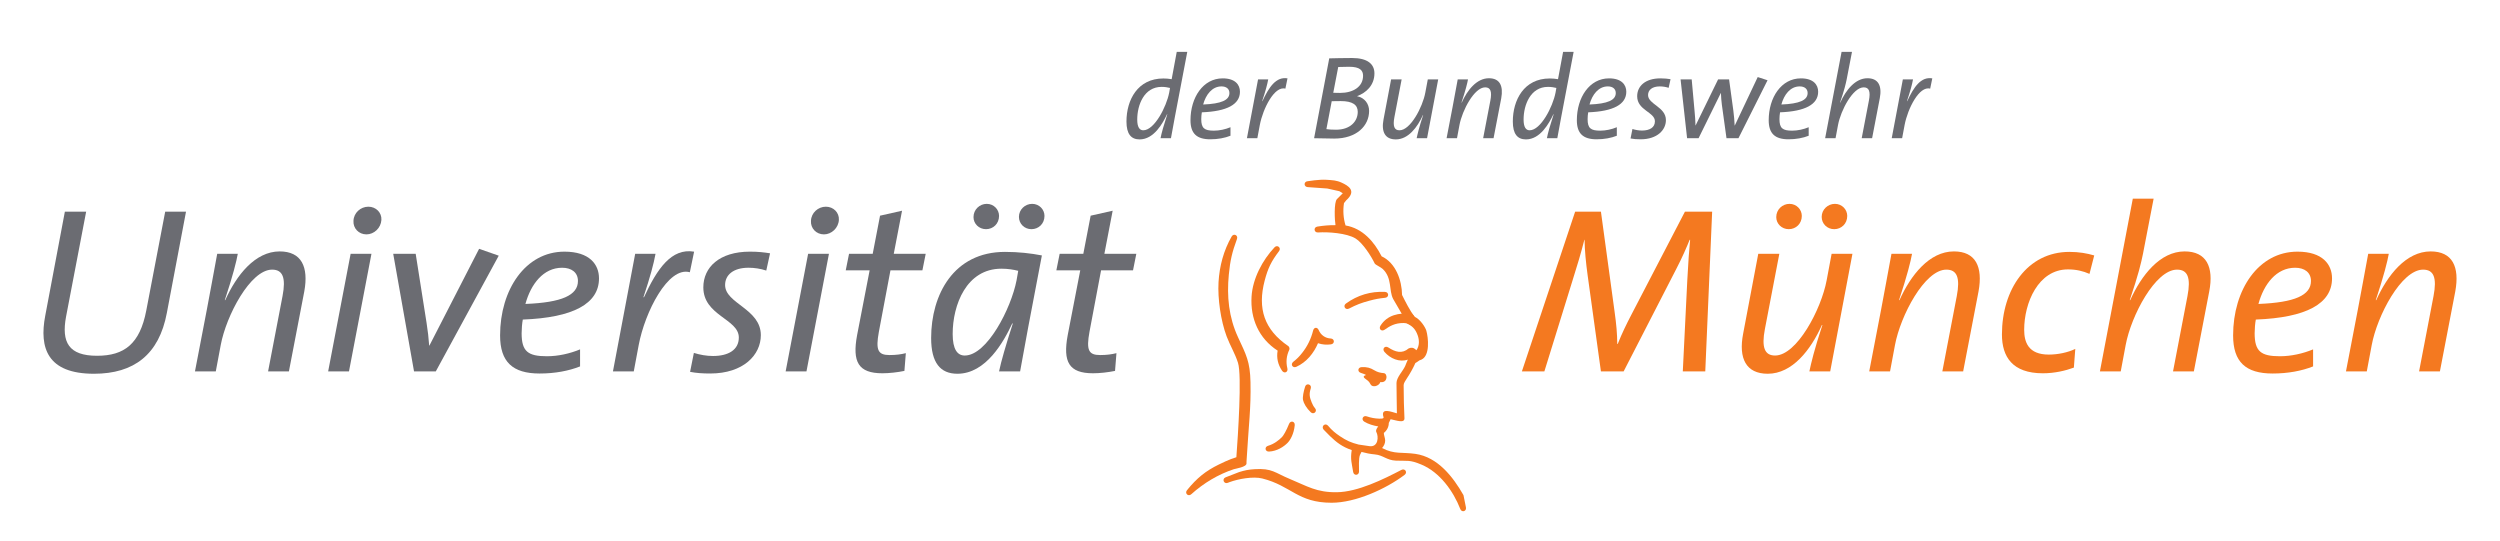 <?xml version="1.0" encoding="utf-8"?>
<!-- Generator: Adobe Illustrator 21.1.0, SVG Export Plug-In . SVG Version: 6.00 Build 0)  -->
<svg version="1.1" id="Ebene_1" xmlns="http://www.w3.org/2000/svg" xmlns:xlink="http://www.w3.org/1999/xlink" x="0px" y="0px"
	 viewBox="-7.471 -8.105 456.557 98.83" enable-background="new -7.471 -8.105 456.557 98.83" xml:space="preserve">
<g>
	<path fill="#6B6C72" d="M26.5,30.55h-3.802l-3.457,18.063c-1.167,6.093-4.019,8.254-8.989,8.254c-5.186,0-6.525-2.464-5.661-7.13
		L8.264,30.55H4.375L0.789,49.563C-0.335,55.44,1.177,60.151,9.69,60.151c7.303,0,11.883-3.5,13.309-11.106L26.5,30.55z"/>
	<path fill="#6B6C72" d="M48.099,45.112c0.821-4.494-0.519-7.303-4.494-7.303c-4.494,0-7.908,4.364-9.939,8.901h-0.086
		c1.512-4.581,2.117-7.043,2.377-8.47h-3.76c-0.562,3.155-1.339,7.173-1.901,10.241l-2.161,11.236h3.803l0.908-4.84
		c0.994-5.316,5.401-13.742,9.377-13.742c1.945,0,2.55,1.469,1.901,4.84l-2.636,13.742h3.803L48.099,45.112z"/>
	<path fill="#6B6C72" d="M62.181,32.062c0.086-1.339-0.994-2.42-2.376-2.42c-1.426,0-2.68,1.124-2.723,2.593
		c-0.086,1.339,0.951,2.463,2.376,2.463C60.841,34.698,62.094,33.531,62.181,32.062z M60.366,38.241h-3.803l-4.105,21.478h3.803
		L60.366,38.241z"/>
	<path fill="#6B6C72" d="M83.611,38.587l-3.587-1.253l-9.075,17.674h-0.043c-0.087-1.297-0.26-2.809-0.476-4.148l-1.988-12.618
		h-4.105l3.803,21.478h3.975L83.611,38.587z"/>
	<path fill="#6B6C72" d="M101.92,42.735c0-2.549-1.729-4.883-6.309-4.883c-7.13,0-11.754,6.957-11.754,15.298
		c0,4.84,2.291,6.957,7.217,6.957c2.809,0,5.315-0.476,7.389-1.297v-3.111c-1.858,0.777-4.019,1.254-6.05,1.254
		c-3.457,0-4.623-0.865-4.623-4.192c0-0.778,0.086-1.858,0.216-2.507C97.21,49.908,101.92,47.359,101.92,42.735z M98.075,43.211
		c0,2.593-2.938,3.932-9.593,4.191c0.994-3.63,3.284-6.611,6.698-6.611C96.908,40.791,98.075,41.655,98.075,43.211z"/>
	<path fill="#6B6C72" d="M119.289,37.853c-4.149-0.691-6.742,3.111-9.162,8.34l-0.087-0.043c1.254-3.76,1.858-6.05,2.204-7.908
		h-3.716l-4.062,21.478h3.803l0.907-4.84c1.123-5.964,5.358-14.391,9.334-13.267L119.289,37.853z"/>
	<path fill="#6B6C72" d="M133.159,38.155c-1.081-0.173-2.161-0.303-3.673-0.303c-5.574,0-8.513,2.852-8.513,6.524
		c0,5.186,6.482,5.748,6.482,9.162c0,2.246-1.901,3.37-4.71,3.37c-1.21,0-2.377-0.216-3.5-0.562l-0.692,3.457
		c1.08,0.216,2.247,0.303,3.673,0.303c6.093,0,9.248-3.414,9.248-7.001c0-4.84-6.525-5.747-6.525-9.161
		c0-1.815,1.469-3.154,4.278-3.154c1.081,0,2.204,0.173,3.241,0.518L133.159,38.155z"/>
	<path fill="#6B6C72" d="M145.729,32.062c0.087-1.339-0.994-2.42-2.376-2.42c-1.426,0-2.679,1.124-2.723,2.593
		c-0.086,1.339,0.951,2.463,2.377,2.463C144.39,34.698,145.643,33.531,145.729,32.062z M143.914,38.241h-3.803l-4.105,21.478h3.803
		L143.914,38.241z"/>
	<path fill="#6B6C72" d="M161.584,38.241h-5.833l1.512-7.864l-4.018,0.907l-1.34,6.957h-4.321l-0.605,3.025h4.365l-2.291,11.84
		c-0.907,4.884,0.216,6.958,4.624,6.958c1.253,0,2.766-0.174,4.018-0.433l0.259-3.241c-0.864,0.217-1.771,0.346-2.981,0.346
		c-2.118,0-2.55-0.907-1.945-4.234l2.118-11.235h5.834L161.584,38.241z"/>
	<path fill="#6B6C72" d="M182.8,38.544c-1.988-0.389-4.278-0.648-6.741-0.648c-9.377,0-13.482,7.821-13.482,15.729
		c0,4.537,1.686,6.525,4.797,6.525c5.229,0,8.47-5.877,10.025-9.205l0.087,0.044c-1.296,4.019-2.118,6.87-2.506,8.729h3.846
		C179.732,54.576,180.51,50.557,182.8,38.544z M178.479,41.353l-0.302,1.729c-0.994,5.143-5.402,13.741-9.464,13.741
		c-1.339,0-2.204-1.123-2.204-3.932c0-5.315,2.506-11.927,8.902-11.927C176.621,40.964,177.615,41.137,178.479,41.353z
		 M183.276,31.328c0-1.167-0.951-2.204-2.247-2.204c-1.296,0-2.42,1.037-2.42,2.377c0,1.253,0.994,2.248,2.29,2.248
		C182.195,33.748,183.276,32.754,183.276,31.328z M174.979,31.328c0-1.167-0.951-2.204-2.247-2.204c-1.296,0-2.42,1.037-2.42,2.42
		c0,1.21,0.994,2.204,2.29,2.204C173.898,33.748,174.979,32.754,174.979,31.328z"/>
	<path fill="#6B6C72" d="M200.048,38.241h-5.833l1.512-7.864l-4.019,0.907l-1.339,6.957h-4.321l-0.605,3.025h4.365l-2.291,11.84
		c-0.908,4.884,0.216,6.958,4.624,6.958c1.253,0,2.765-0.174,4.019-0.433l0.259-3.241c-0.864,0.217-1.771,0.346-2.982,0.346
		c-2.118,0-2.55-0.907-1.945-4.234l2.118-11.235h5.833L200.048,38.241z"/>
	<path fill="#F47920" d="M305.207,30.55h-4.97l-9.681,18.624c-1.08,2.074-1.772,3.5-2.592,5.531h-0.087
		c0-1.729-0.173-3.673-0.475-5.79l-2.506-18.365h-4.711l-9.723,29.169h4.105l5.1-16.465c0.906-2.852,1.598-5.186,2.203-7.562h0.043
		c0,1.858,0.26,4.321,0.562,6.525l2.42,17.502h4.148l9.637-18.755c1.08-2.074,1.857-3.889,2.419-5.272h0.087
		c-0.173,1.729-0.346,4.062-0.518,7.389l-0.821,16.638h4.105L305.207,30.55z"/>
	<path fill="#F47920" d="M330.828,38.241h-3.803l-0.907,4.84c-0.994,5.315-5.445,13.741-9.421,13.741
		c-1.901,0-2.506-1.469-1.857-4.84l2.636-13.741h-3.847l-2.765,14.606c-0.865,4.494,0.518,7.303,4.493,7.303
		c4.495,0,7.865-4.365,9.896-8.902h0.086c-1.512,4.581-2.074,7.044-2.377,8.471h3.804L330.828,38.241z M329.877,31.328
		c0-1.167-0.951-2.204-2.248-2.204c-1.297,0-2.419,1.037-2.419,2.377c0,1.253,0.993,2.248,2.29,2.248
		C328.796,33.748,329.877,32.754,329.877,31.328z M321.58,31.328c0-1.167-0.952-2.204-2.248-2.204c-1.297,0-2.42,1.037-2.42,2.42
		c0,1.21,0.994,2.204,2.29,2.204C320.499,33.748,321.58,32.754,321.58,31.328z"/>
	<path fill="#F47920" d="M353.854,45.112c0.822-4.494-0.518-7.303-4.493-7.303c-4.494,0-7.908,4.364-9.939,8.901h-0.086
		c1.513-4.581,2.117-7.043,2.376-8.47h-3.759c-0.562,3.155-1.34,7.173-1.901,10.241l-2.161,11.236h3.803l0.907-4.84
		c0.994-5.315,5.402-13.742,9.378-13.742c1.944,0,2.55,1.469,1.901,4.84l-2.636,13.742h3.802L353.854,45.112z"/>
	<path fill="#F47920" d="M374.981,38.544c-1.34-0.389-2.766-0.648-4.538-0.648c-7.692,0-12.315,6.871-12.315,15.081
		c0,4.062,1.901,7.088,7.475,7.088c2.161,0,4.149-0.477,5.661-1.037l0.26-3.414c-1.34,0.649-3.155,1.037-4.841,1.037
		c-3.759,0-4.493-2.291-4.493-4.537c0-4.884,2.549-11.02,7.994-11.02c1.512,0,2.765,0.303,3.932,0.821L374.981,38.544z"/>
	<path fill="#F47920" d="M395.988,45.112c0.864-4.494-0.519-7.303-4.494-7.303c-4.494,0-7.907,4.364-9.939,8.901h-0.087
		c1.599-4.71,2.074-6.784,2.42-8.47l1.944-10.068h-3.802l-6.007,31.546h3.803l0.906-4.84c0.994-5.316,5.402-13.742,9.378-13.742
		c1.944,0,2.55,1.469,1.901,4.84l-2.636,13.742h3.803L395.988,45.112z"/>
	<path fill="#F47920" d="M418.411,42.735c0-2.549-1.728-4.883-6.311-4.883c-7.13,0-11.754,6.957-11.754,15.298
		c0,4.84,2.291,6.957,7.217,6.957c2.809,0,5.315-0.476,7.39-1.297v-3.111c-1.858,0.777-4.019,1.254-6.05,1.254
		c-3.457,0-4.624-0.865-4.624-4.192c0-0.778,0.087-1.858,0.216-2.507C413.7,49.908,418.411,47.359,418.411,42.735z M414.564,43.211
		c0,2.593-2.938,3.932-9.594,4.191c0.994-3.63,3.284-6.611,6.698-6.611C413.398,40.791,414.564,41.655,414.564,43.211z"/>
	<path fill="#F47920" d="M440.92,45.112c0.821-4.494-0.518-7.303-4.494-7.303c-4.494,0-7.908,4.364-9.939,8.901h-0.086
		c1.513-4.581,2.118-7.043,2.377-8.47h-3.76c-0.562,3.155-1.34,7.173-1.901,10.241l-2.16,11.236h3.802l0.908-4.84
		c0.994-5.315,5.401-13.742,9.377-13.742c1.945,0,2.55,1.469,1.901,4.84l-2.636,13.742h3.803L440.92,45.112z"/>
	<path fill="#6B6C72" d="M209.353,1.365h-1.923l-0.929,4.991c-0.54-0.086-0.972-0.13-1.512-0.13c-4.689,0-6.741,3.911-6.741,7.865
		c0,2.269,0.842,3.263,2.398,3.263c2.615,0,4.235-2.939,5.013-4.602l0.043,0.022c-0.648,2.009-1.059,3.435-1.231,4.364h1.901
		c0.151-0.886,0.432-2.377,0.713-3.867L209.353,1.365z M206.199,7.955l-0.151,0.864c-0.497,2.571-2.701,6.871-4.732,6.871
		c-0.67,0-1.102-0.562-1.102-1.966c0-2.658,1.253-5.963,4.451-5.963C205.27,7.761,205.767,7.847,206.199,7.955z"/>
	<path fill="#6B6C72" d="M218.971,8.647c0-1.274-0.864-2.441-3.155-2.441c-3.565,0-5.877,3.479-5.877,7.649
		c0,2.42,1.145,3.479,3.608,3.479c1.404,0,2.658-0.238,3.695-0.649v-1.556c-0.929,0.389-2.01,0.627-3.025,0.627
		c-1.729,0-2.312-0.432-2.312-2.096c0-0.389,0.043-0.929,0.108-1.253C216.616,12.234,218.971,10.959,218.971,8.647z M217.048,8.884
		c0,1.296-1.47,1.966-4.797,2.096c0.497-1.815,1.642-3.306,3.349-3.306C216.465,7.674,217.048,8.107,217.048,8.884z"/>
	<path fill="#6B6C72" d="M227.655,6.205c-2.074-0.346-3.37,1.556-4.58,4.17l-0.043-0.021c0.627-1.88,0.929-3.025,1.102-3.954h-1.857
		l-2.032,10.738h1.901l0.454-2.42c0.562-2.982,2.679-7.195,4.667-6.633L227.655,6.205z"/>
	<path fill="#6B6C72" d="M243.531,5.298c0-1.729-1.296-2.809-4.083-2.809c-1.664,0-3.133,0.044-4.17,0.065l-2.766,14.584
		c1.383,0.022,2.766,0.065,3.672,0.065c4.105,0,6.375-2.333,6.375-5.056c0-1.275-0.8-2.398-2.183-2.679V9.446
		C241.975,8.863,243.531,7.502,243.531,5.298z M241.456,5.73c0,2.009-1.815,3.133-4.191,3.133c-0.497,0-0.843,0-1.253-0.022
		l0.907-4.71c0.604-0.021,1.274-0.043,1.987-0.043C240.895,4.088,241.456,4.757,241.456,5.73z M240.485,12.32
		c0,1.75-1.383,3.263-3.955,3.263c-0.799,0-1.404-0.043-1.771-0.108l0.973-5.099c0.346-0.021,1.08-0.021,1.643-0.021
		C239.512,10.354,240.485,11.024,240.485,12.32z"/>
	<path fill="#6B6C72" d="M255.176,6.4h-1.9l-0.455,2.42c-0.496,2.658-2.722,6.871-4.709,6.871c-0.951,0-1.254-0.735-0.93-2.42
		L248.5,6.4h-1.924l-1.383,7.303c-0.432,2.247,0.26,3.651,2.248,3.651c2.246,0,3.932-2.182,4.947-4.451h0.043
		c-0.756,2.29-1.037,3.522-1.188,4.234h1.9L255.176,6.4z"/>
	<path fill="#6B6C72" d="M266.69,9.835c0.41-2.247-0.26-3.651-2.247-3.651c-2.247,0-3.954,2.182-4.97,4.451h-0.043
		c0.756-2.29,1.059-3.521,1.189-4.235h-1.88c-0.281,1.578-0.67,3.587-0.951,5.121l-1.08,5.617h1.902l0.453-2.42
		c0.497-2.658,2.701-6.871,4.689-6.871c0.973,0,1.274,0.735,0.95,2.42l-1.317,6.871h1.901L266.69,9.835z"/>
	<path fill="#6B6C72" d="M279.911,1.365h-1.923l-0.929,4.991c-0.541-0.086-0.973-0.13-1.514-0.13c-4.688,0-6.74,3.911-6.74,7.865
		c0,2.269,0.842,3.263,2.398,3.263c2.613,0,4.234-2.939,5.012-4.602l0.043,0.022c-0.647,2.009-1.059,3.435-1.23,4.364h1.9
		c0.152-0.886,0.433-2.377,0.713-3.867L279.911,1.365z M276.756,7.955l-0.152,0.864c-0.496,2.571-2.7,6.871-4.73,6.871
		c-0.67,0-1.103-0.562-1.103-1.966c0-2.658,1.253-5.963,4.45-5.963C275.827,7.761,276.324,7.847,276.756,7.955z"/>
	<path fill="#6B6C72" d="M289.528,8.647c0-1.274-0.864-2.441-3.154-2.441c-3.565,0-5.877,3.479-5.877,7.649
		c0,2.42,1.145,3.479,3.608,3.479c1.404,0,2.657-0.238,3.694-0.649v-1.556c-0.929,0.389-2.01,0.627-3.025,0.627
		c-1.729,0-2.311-0.432-2.311-2.096c0-0.389,0.043-0.929,0.107-1.253C287.172,12.234,289.528,10.959,289.528,8.647z M287.605,8.884
		c0,1.296-1.47,1.966-4.796,2.096c0.496-1.815,1.642-3.306,3.348-3.306C287.022,7.674,287.605,8.107,287.605,8.884z"/>
	<path fill="#6B6C72" d="M297.608,6.357c-0.541-0.086-1.081-0.151-1.838-0.151c-2.787,0-4.256,1.426-4.256,3.263
		c0,2.593,3.24,2.874,3.24,4.581c0,1.124-0.949,1.685-2.355,1.685c-0.604,0-1.188-0.108-1.75-0.281l-0.346,1.729
		c0.54,0.108,1.124,0.151,1.837,0.151c3.046,0,4.623-1.707,4.623-3.501c0-2.42-3.262-2.873-3.262-4.581
		c0-0.907,0.734-1.577,2.139-1.577c0.54,0,1.102,0.086,1.621,0.259L297.608,6.357z"/>
	<path fill="#6B6C72" d="M315.323,6.551l-1.794-0.583l-4.191,8.858h-0.021c-0.022-0.691-0.13-1.945-0.238-2.723L308.3,6.4h-2.01
		l-4.105,8.405h-0.022c0-0.713-0.086-1.686-0.173-2.679L301.472,6.4h-2.031l1.189,10.738h2.096l4.062-8.254h0.022
		c0.022,0.756,0.087,1.491,0.173,2.161l0.843,6.093h2.183L315.323,6.551z"/>
	<path fill="#6B6C72" d="M324.566,8.647c0-1.274-0.864-2.441-3.154-2.441c-3.565,0-5.878,3.479-5.878,7.649
		c0,2.42,1.146,3.479,3.609,3.479c1.404,0,2.657-0.238,3.694-0.649v-1.556c-0.93,0.389-2.01,0.627-3.025,0.627
		c-1.728,0-2.311-0.432-2.311-2.096c0-0.389,0.043-0.929,0.107-1.253C322.211,12.234,324.566,10.959,324.566,8.647z M322.643,8.884
		c0,1.296-1.469,1.966-4.797,2.096c0.497-1.815,1.642-3.306,3.349-3.306C322.059,7.674,322.643,8.107,322.643,8.884z"/>
	<path fill="#6B6C72" d="M335.821,9.835c0.433-2.247-0.259-3.651-2.247-3.651c-2.247,0-3.954,2.182-4.97,4.451h-0.043
		c0.8-2.355,1.037-3.392,1.211-4.235l0.972-5.034h-1.901l-3.003,15.773h1.901l0.454-2.42c0.496-2.658,2.7-6.871,4.688-6.871
		c0.972,0,1.274,0.735,0.95,2.42l-1.317,6.871h1.901L335.821,9.835z"/>
	<path fill="#6B6C72" d="M345.411,6.205c-2.074-0.346-3.371,1.556-4.581,4.17l-0.043-0.021c0.627-1.88,0.93-3.025,1.103-3.954
		h-1.858L338,17.138h1.901l0.454-2.42c0.561-2.982,2.679-7.195,4.667-6.633L345.411,6.205z"/>
	<path fill="#F47920" d="M244.626,61.66c-0.29,0.804-1.496,1.043-1.804,0.422c-0.307-0.619-0.557-0.705-1.047-1.088
		c-0.564-0.439,0.236-0.61,0.236-0.61c-0.121-0.081-0.476-0.259-0.934-0.383c-0.699-0.19-0.603-1.03,0.121-1.059
		c0.983-0.038,1.52,0.094,2.351,0.596c0.528,0.32,1.05,0.448,1.667,0.497c0.775,0.062,0.737,1.728-0.438,1.647L244.626,61.66z"/>
	<path fill="#F47920" d="M217.069,79.945l-0.333,0.129c-0.699,0.271-1.095-0.714-0.402-1.001l0.389-0.151l2.094-0.813
		c1.056-0.331,1.72-0.458,2.825-0.529c3.213-0.209,3.731,0.669,6.448,1.79c3.167,1.309,4.868,2.471,8.585,2.418
		c3.84-0.055,8.48-2.357,11.791-4.08c0.658-0.342,1.166,0.463,0.572,0.91c-3.414,2.568-8.93,5.087-13.322,5.09
		c-6.221,0.003-7.347-3.096-12.669-4.432C221.39,78.86,218.711,79.344,217.069,79.945z"/>
	<path fill="#F47920" d="M216.941,42.033c-0.391,3.994-0.01,7.785,1.68,11.449c1.486,3.218,2.197,4.412,2.277,8.215
		c0.102,4.855-0.318,7.567-0.728,14.497l0.001,0.332c0,0.67-1.985,0.944-2.324,1.058c-2.88,0.957-5.511,2.543-7.764,4.57
		c-0.552,0.498-1.248-0.164-0.779-0.74c1.827-2.251,3.426-3.518,5.817-4.69c0.355-0.174,1.908-0.95,3.199-1.329
		c0.288-3.943,1.032-14.907,0.296-17.242c-0.533-1.693-1.465-3.203-2.081-4.846c-1.053-2.809-1.648-6.867-1.473-9.876
		c0.171-2.953,0.933-5.788,2.391-8.34c0.368-0.645,1.231-0.243,0.975,0.454C217.527,37.987,217.194,39.442,216.941,42.033z"/>
	<path fill="#F47920" d="M227.655,72.787c-0.692,0.693-1.895,1.498-3.367,1.575c-0.734,0.038-0.887-0.849-0.182-1.056
		c1.102-0.324,1.963-1.01,2.544-1.592c0.235-0.235,0.793-1.146,1.288-2.406c0.268-0.68,1.107-0.479,1.039,0.247
		C228.83,71.125,228.161,72.283,227.655,72.787z"/>
	<path fill="#F47920" d="M230.491,64.945c-0.105-0.528,0.092-1.551,0.389-2.461c0.232-0.712,1.254-0.383,1.027,0.332
		c-0.344,1.08-0.216,1.623,0.181,2.607c0.147,0.366,0.337,0.725,0.591,1.012c0.498,0.558-0.23,1.264-0.773,0.75
		C231.121,66.443,230.608,65.531,230.491,64.945z"/>
	<path fill="#F47920" d="M248.896,50.884c-1.649-0.021-2.62,0.604-3.494,1.218c-0.581,0.409-1.146-0.129-0.767-0.728
		c1.252-1.981,3.381-2.373,5.547-2.19c0.903,0.076,1.918,3.257,0.389,2.301C249.93,51.082,249.391,50.89,248.896,50.884z"/>
	<path fill="#F47920" d="M223.489,43.13c-1.352,5.124-0.067,8.991,4.31,11.967c0.19,0.13,0.282,0.472,0.183,0.68
		c-0.519,1.081-0.637,2.226-0.35,3.39c0.172,0.697-0.57,1.025-0.972,0.43c-0.753-1.118-1.038-2.349-0.806-3.668
		c-3.416-2.199-5.014-5.833-4.761-9.89c0.203-3.26,1.99-6.643,4.199-8.981c0.514-0.542,1.273,0.104,0.822,0.698
		C224.694,39.62,224.086,40.863,223.489,43.13z"/>
	<path fill="#F47920" d="M244.417,68.351l0.446-0.013c0.209-0.018,0.35-0.06,0.34-0.229c-0.644-1.922,1.572-0.931,2.43-0.73
		c-0.014-1.82-0.072-4.084-0.072-5.536c0-1.013,1.139-2.139,1.58-3.089c0.098-0.211,0.28-0.746,0.494-1.193
		c-1.534,0.554-3.245-0.205-4.278-1.41c-0.474-0.554,0.094-1.201,0.704-0.803c1.264,0.824,2.502,1.225,3.725,0.174
		c0.525-0.231,0.867-0.111,1.152,0.11l0.264,0.224c0.584-0.837,0.527-1.873,0.238-2.695c-0.376-1.068-0.87-1.636-1.875-2.154
		l-2.619-4.523c-0.812-1.559-0.143-3.773-1.879-5.45c-0.391-0.377-1.367-0.767-1.498-1.044c-0.605-1.281-2.172-3.744-3.492-4.547
		c-1.609-0.979-4.992-1.224-6.852-1.097c-0.746,0.051-0.862-0.949-0.125-1.071c1.094-0.18,2.209-0.279,3.318-0.262
		c-0.145-0.799-0.309-4.184,0.27-4.762l1.064-1.064l-0.627-0.376l-2.204-0.49l-3.583-0.256c-0.742-0.053-0.744-1.021-0.002-1.076
		c0,0,2.137-0.362,3.502-0.26c1.081,0.081,1.754,0.079,2.729,0.532c1.175,0.547,2.789,1.459,0.801,3.226l-0.399,0.5
		c-0.208,1.356-0.12,2.768,0.288,4.08c3.099,0.528,5.22,2.94,6.584,5.633c2.584,1.196,3.699,4.378,3.736,7.062
		c0.672,1.346,1.377,2.744,2.261,3.961c1.147,0.521,2.022,2.025,2.175,2.568c0.361,1.287,0.704,4.507-0.879,5.268
		c-0.121,0.059-0.251,0.106-0.39,0.15c-0.359,0.238-0.538,0.387-0.732,0.478c-0.461,1.031-0.976,1.928-1.604,2.881
		c-0.183,0.277-0.543,0.802-0.543,1.15c0,2.369,0.069,4.178,0.149,6.046c0.043,1.001-1.526,0.382-2.527,0.188
		c-0.117,0.272-0.202,0.446-0.333,0.681c0.008,0.694-0.352,1.403-0.905,1.818c-0.035,0.315,0.245,0.965,0.245,1.382
		c0,0.569-0.253,1.015-0.566,1.382c2.245,1.191,3.636,0.713,6.097,1.068c4.069,0.588,6.864,4.193,8.768,7.537l0.45,2.238
		c0.136,0.728-0.765,0.984-1.033,0.295c-1.278-3.279-3.74-6.703-7.082-8.109c-2.201-0.926-2.576-0.638-4.664-0.725
		c-1.701-0.069-2.344-1.009-3.859-1.141c-0.837-0.073-1.639-0.234-2.434-0.455c-0.082,0.158-0.191,0.339-0.281,0.557
		c-0.268,0.65-0.172,2.335-0.172,3.021c0,0.744-0.957,0.818-1.072,0.084c-0.26-1.665-0.535-2.266-0.262-4
		c-1.691-0.572-2.771-1.391-3.945-2.53c-0.377-0.366-0.764-0.765-1.184-1.199c-0.508-0.601,0.254-1.288,0.775-0.75
		c0.365,0.433,0.702,0.78,1.094,1.117c0.322,0.276,0.681,0.546,1.109,0.833c1.221,0.818,2.035,1.176,3.416,1.524l1.982,0.291
		c1.623,0.212,1.693-1.765,1.25-2.579c-0.168-0.309,0.103-0.721,0.35-1.021c-0.893-0.156-1.791-0.411-2.553-0.873
		c-0.633-0.383-0.237-1.217,0.459-0.969C242.875,68.19,243.633,68.33,244.417,68.351z"/>
	<path fill="#F47920" d="M242.593,46.815c-1.502,0.404-2.321,0.721-3.704,1.433c-0.662,0.34-1.166-0.479-0.565-0.916
		c2.125-1.544,4.529-2.257,7.138-2.131c0.743,0.036,0.77,0.997,0.03,1.075C244.349,46.397,243.703,46.516,242.593,46.815z"/>
	<path fill="#F47920" d="M230.344,56.327c0.954-1.202,1.62-2.58,1.99-4.067c0.156-0.628,0.768-0.676,1.02-0.081
		c0.389,0.915,1.201,1.481,2.19,1.532c0.739,0.037,0.782,0.967,0.05,1.072c-0.781,0.111-1.618,0.051-2.366-0.213
		c-0.785,1.85-2.102,3.467-3.956,4.311c-0.668,0.303-1.135-0.453-0.562-0.912C229.42,57.4,229.779,57.04,230.344,56.327z"/>
</g>
</svg>
